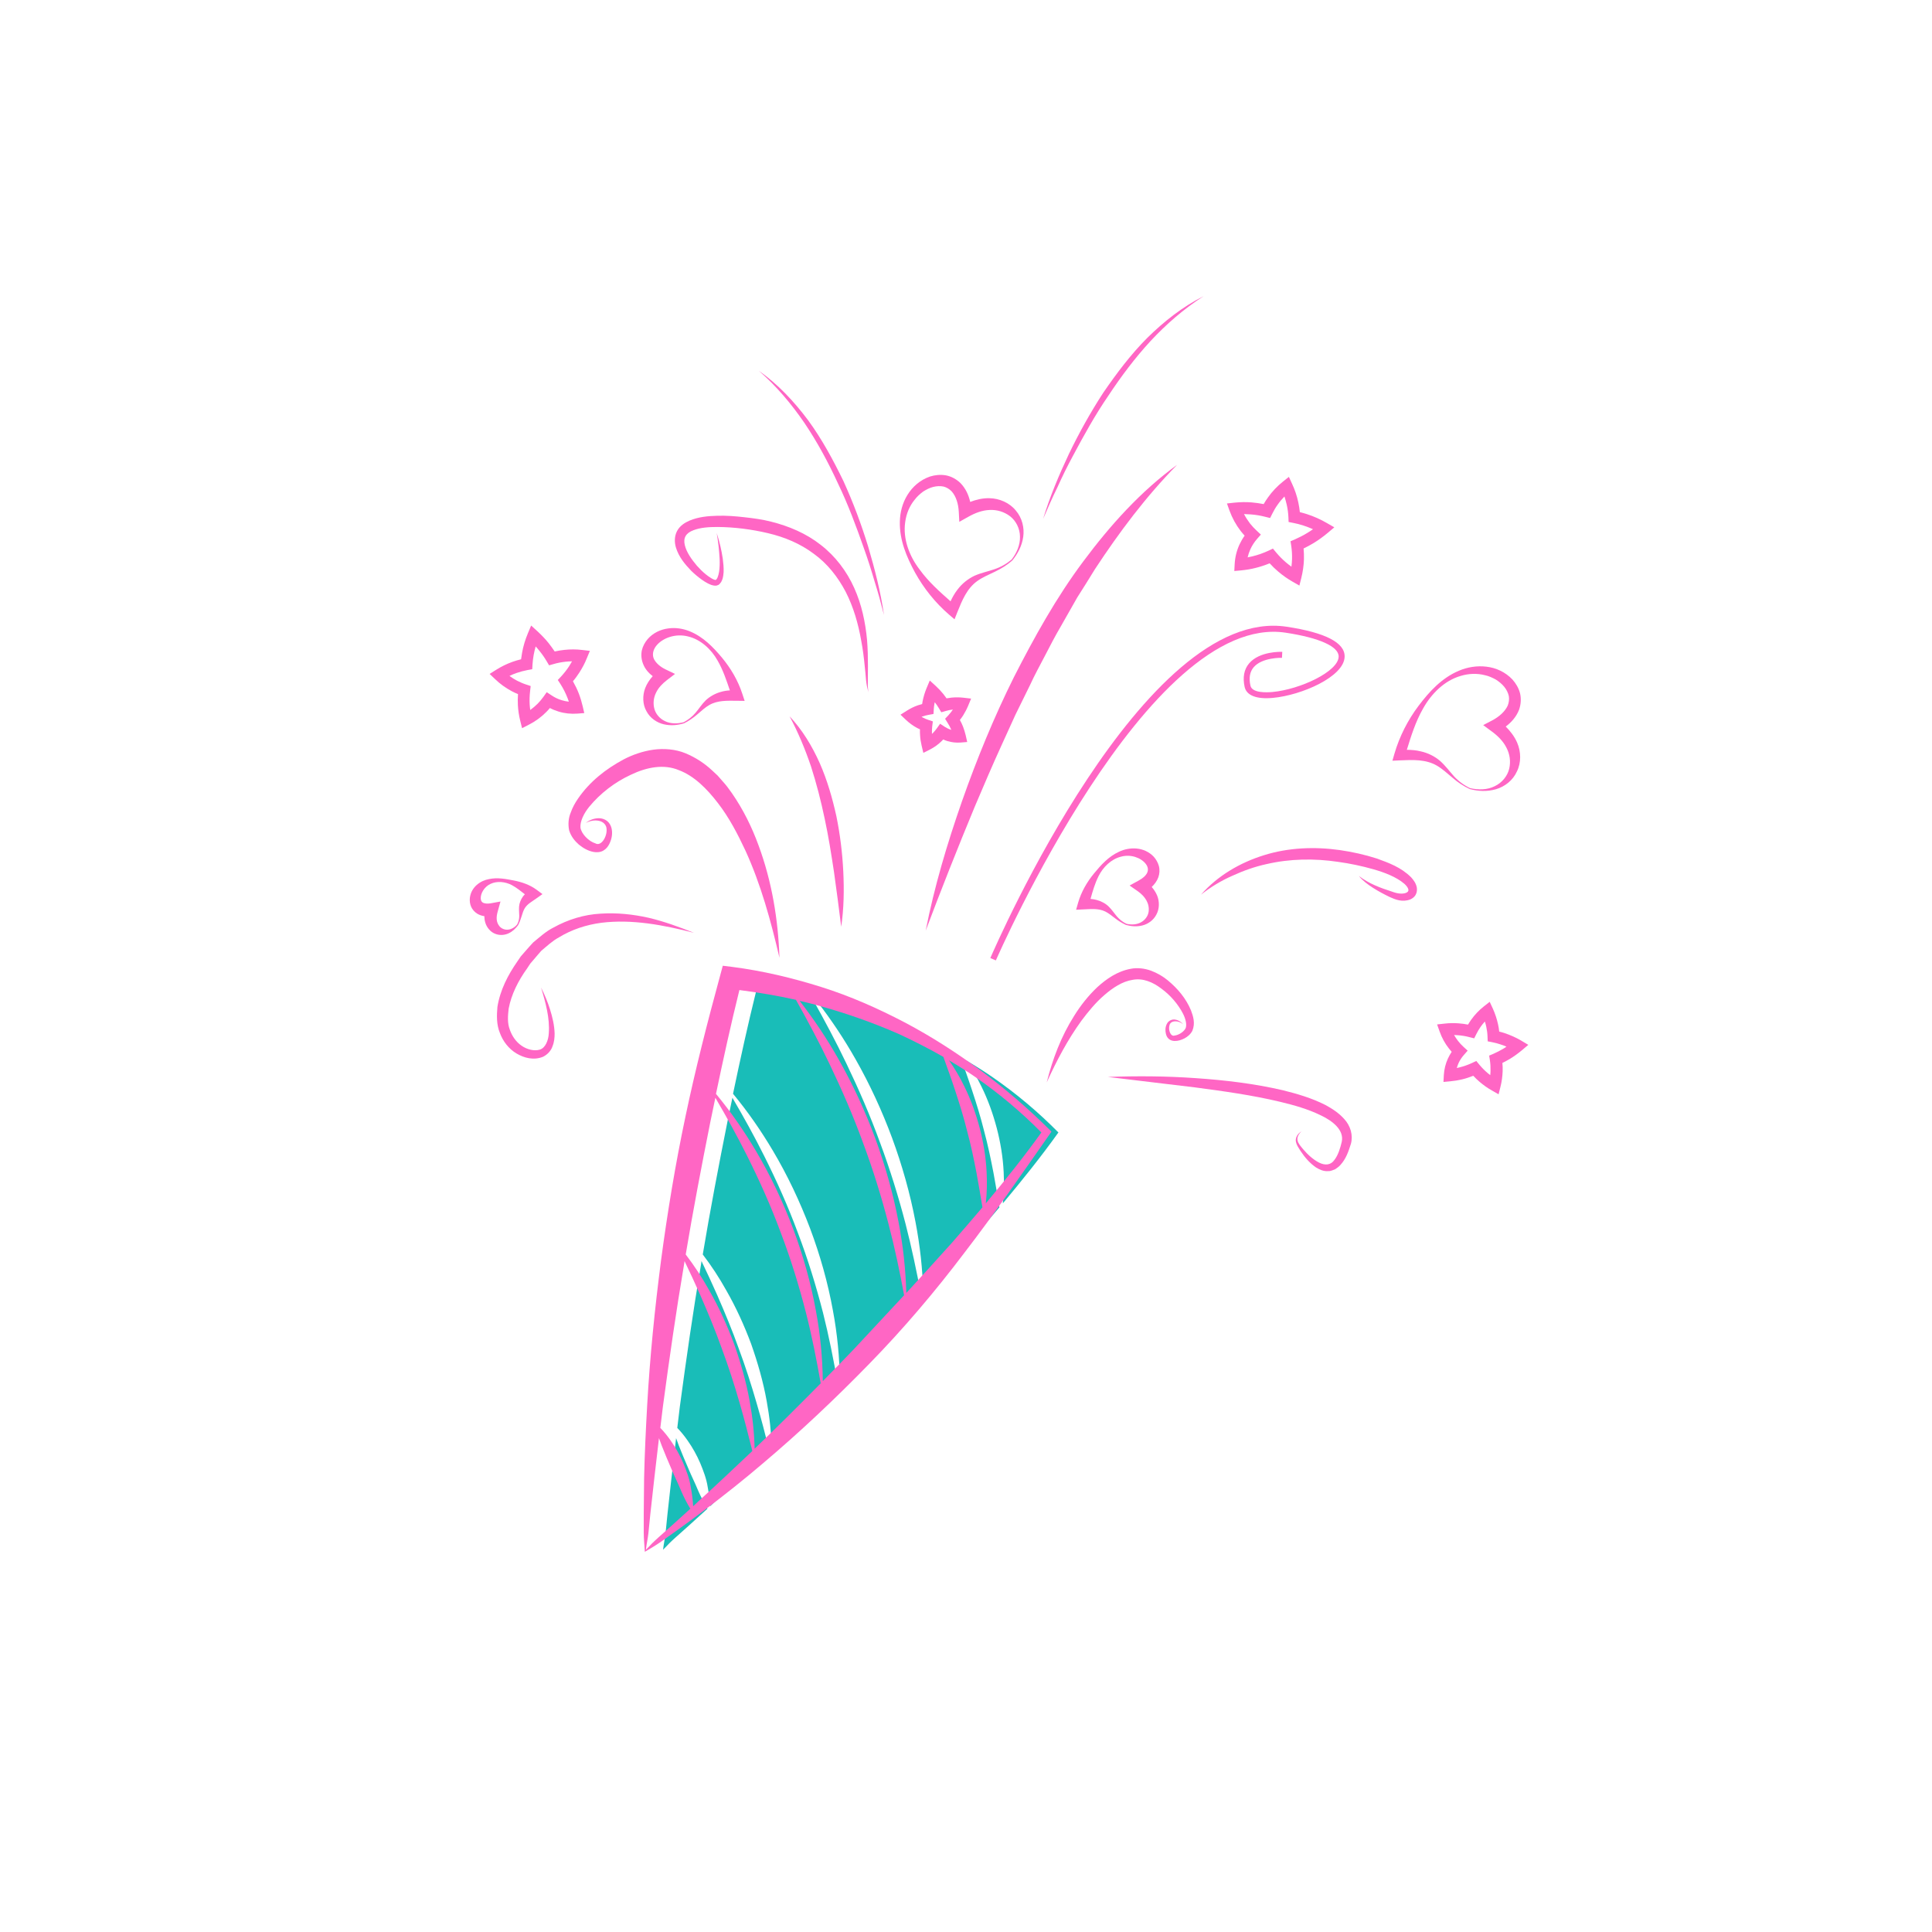 <svg xmlns="http://www.w3.org/2000/svg" xmlns:xlink="http://www.w3.org/1999/xlink" width="500" zoomAndPan="magnify" viewBox="0 0 375 375" height="500" preserveAspectRatio="xMidYMid meet" version="1.0"><defs><clipPath id="b09c8f9e27"><path d="M 91.145 170 L 106 170 L 106 182 L 91.145 182 Z M 91.145 170 " clip-rule="nonzero"/></clipPath><clipPath id="a54483aa96"><path d="M 202 57.473 L 234 57.473 L 234 101 L 202 101 Z M 202 57.473 " clip-rule="nonzero"/></clipPath><clipPath id="084b6cb7fe"><path d="M 278 194 L 296.645 194 L 296.645 213 L 278 213 Z M 278 194 " clip-rule="nonzero"/></clipPath><clipPath id="d1b057a134"><path d="M 124 187 L 205 187 L 205 301.223 L 124 301.223 Z M 124 187 " clip-rule="nonzero"/></clipPath></defs><rect x="-37.5" width="450" fill="#ffffff" y="-37.5" height="450" fill-opacity="1"/><rect x="-37.5" width="450" fill="#ffffff" y="-37.5" height="450" fill-opacity="1"/><path fill="#ff66c4" d="M 184.164 119.258 L 185.273 120.207 L 185.816 118.836 C 186.75 116.52 187.684 114.203 189.707 112.766 C 190.711 112.043 191.941 111.535 193.137 110.957 C 194.336 110.375 195.48 109.676 196.48 108.797 C 197.555 107.48 198.363 105.938 198.609 104.199 C 198.855 102.477 198.418 100.531 197.152 99.074 C 195.938 97.582 193.984 96.738 192.066 96.703 C 190.746 96.668 189.496 96.969 188.316 97.422 C 188.016 96.105 187.453 94.809 186.398 93.738 C 185.625 93 184.641 92.457 183.582 92.262 C 182.527 92.086 181.488 92.191 180.52 92.492 C 178.621 93.141 177.125 94.457 176.141 96.055 C 175.152 97.652 174.695 99.461 174.66 101.25 C 174.574 104.848 175.98 108.129 177.617 111.148 C 179.309 114.203 181.543 116.992 184.164 119.258 Z M 175.699 101.336 C 175.91 99.723 176.543 98.195 177.531 97.004 C 177.988 96.387 178.566 95.879 179.168 95.422 C 179.801 95.02 180.449 94.684 181.137 94.512 C 181.824 94.336 182.508 94.316 183.145 94.441 C 183.758 94.598 184.285 94.93 184.727 95.387 C 185.57 96.336 186.012 97.773 186.098 99.32 L 186.203 101.285 L 187.965 100.301 C 189.266 99.566 190.656 99.039 192.082 98.984 C 193.492 98.914 194.879 99.32 196.043 100.195 C 197.188 101.074 197.961 102.566 197.977 104.145 C 198.031 105.742 197.344 107.34 196.34 108.621 C 195.355 109.445 194.211 110.098 192.98 110.5 C 191.75 110.922 190.445 111.184 189.16 111.746 C 187.895 112.344 186.715 113.289 185.871 114.414 C 185.309 115.133 184.867 115.922 184.5 116.715 C 182.352 114.816 180.203 112.906 178.516 110.57 C 176.508 107.973 175.223 104.586 175.699 101.336 Z M 175.699 101.336 " fill-opacity="1" fill-rule="nonzero"/><path fill="#ff66c4" d="M 285.277 153.152 C 286.914 153.59 288.656 153.68 290.363 153.188 C 292.051 152.695 293.637 151.5 294.43 149.746 C 295.289 148.027 295.238 145.902 294.48 144.148 C 293.953 142.938 293.16 141.918 292.262 141.023 C 293.336 140.215 294.305 139.164 294.852 137.758 C 295.203 136.758 295.289 135.633 295.043 134.582 C 294.781 133.547 294.234 132.652 293.566 131.895 C 292.191 130.438 290.363 129.613 288.516 129.402 C 286.668 129.176 284.801 129.492 283.164 130.191 C 279.84 131.598 277.43 134.23 275.352 136.984 C 273.258 139.758 271.641 142.938 270.672 146.254 L 270.266 147.656 L 271.746 147.586 C 274.242 147.48 276.742 147.359 278.891 148.605 C 279.961 149.219 280.93 150.133 281.953 150.977 C 282.953 151.852 284.062 152.59 285.277 153.152 Z M 279.539 147.711 C 278.484 146.797 277.129 146.129 275.738 145.832 C 274.844 145.605 273.961 145.551 273.066 145.535 C 273.91 142.797 274.773 140.059 276.195 137.566 C 277.797 134.668 280.352 132.105 283.516 131.195 C 285.066 130.719 286.719 130.668 288.215 131.055 C 288.973 131.211 289.676 131.543 290.328 131.895 C 290.961 132.301 291.523 132.754 291.98 133.316 C 292.422 133.863 292.723 134.477 292.863 135.109 C 292.969 135.738 292.879 136.355 292.652 136.949 C 292.121 138.109 290.996 139.109 289.641 139.828 L 287.883 140.742 L 289.5 141.934 C 290.715 142.812 291.77 143.867 292.402 145.129 C 293.055 146.375 293.266 147.816 292.934 149.219 C 292.598 150.625 291.559 151.922 290.117 152.605 C 288.691 153.328 286.93 153.344 285.348 152.977 C 284.188 152.434 283.113 151.641 282.234 150.695 C 281.352 149.711 280.578 148.641 279.539 147.711 Z M 279.539 147.711 " fill-opacity="1" fill-rule="nonzero"/><path fill="#ff66c4" d="M 224.832 170.281 C 225.078 169.598 225.129 168.809 224.938 168.09 C 224.742 167.387 224.375 166.773 223.934 166.281 C 223.02 165.316 221.805 164.805 220.59 164.699 C 219.395 164.594 218.215 164.84 217.211 165.316 C 215.152 166.262 213.711 167.879 212.355 169.527 C 210.98 171.195 209.875 173.109 209.273 175.18 L 208.871 176.582 L 210.332 176.512 C 211.828 176.441 213.234 176.301 214.52 176.918 C 215.172 177.234 215.805 177.758 216.453 178.25 C 217.105 178.758 217.793 179.18 218.547 179.531 C 219.57 179.812 220.625 179.902 221.715 179.637 C 222.789 179.375 223.863 178.656 224.445 177.531 C 225.059 176.426 225.078 174.984 224.602 173.828 C 224.34 173.195 223.969 172.652 223.547 172.16 C 224.074 171.652 224.551 171.055 224.832 170.281 Z M 222.949 176.953 C 222.844 177.742 222.316 178.551 221.488 179.004 C 220.66 179.48 219.605 179.531 218.652 179.305 C 217.949 178.988 217.316 178.48 216.805 177.898 C 216.297 177.305 215.855 176.617 215.223 175.988 C 214.59 175.355 213.711 174.898 212.828 174.672 C 212.441 174.566 212.055 174.512 211.668 174.477 C 212.09 172.984 212.512 171.492 213.215 170.09 C 214.098 168.297 215.68 166.754 217.582 166.281 C 219.445 165.754 221.434 166.473 222.367 167.648 C 223.352 168.895 222.598 170.055 221.012 170.914 L 219.254 171.879 L 220.891 173.02 C 222.262 174.004 223.16 175.355 222.949 176.953 Z M 222.949 176.953 " fill-opacity="1" fill-rule="nonzero"/><path fill="#ff66c4" d="M 126.691 131.246 C 126.094 131.914 125.566 132.688 125.23 133.562 C 124.684 135.004 124.719 136.723 125.477 138.039 C 126.18 139.391 127.5 140.27 128.84 140.586 C 130.176 140.898 131.512 140.777 132.781 140.391 C 133.711 139.934 134.559 139.336 135.332 138.672 C 136.125 138.004 136.863 137.301 137.672 136.844 C 139.289 135.914 141.137 136.004 143.059 136.02 L 144.535 136.039 L 144.078 134.652 C 143.25 132.105 141.844 129.703 140.117 127.629 C 138.395 125.578 136.492 123.609 133.887 122.539 C 132.605 122.016 131.145 121.77 129.684 121.98 C 128.223 122.172 126.762 122.84 125.707 124.051 C 125.195 124.664 124.773 125.402 124.578 126.242 C 124.402 127.105 124.492 128.016 124.809 128.824 C 125.215 129.895 125.918 130.648 126.691 131.246 Z M 127.324 125.418 C 128.574 123.785 131.18 122.91 133.57 123.539 C 136 124.121 138.059 126.016 139.289 128.227 C 140.348 130.055 140.996 132.035 141.668 134.004 C 141.086 134.035 140.488 134.125 139.906 134.301 C 138.832 134.598 137.777 135.18 136.984 135.934 C 136.195 136.703 135.664 137.582 135.016 138.336 C 134.383 139.094 133.57 139.723 132.711 140.18 C 131.512 140.496 130.156 140.516 129.066 139.969 C 127.977 139.461 127.203 138.477 126.973 137.426 C 126.742 136.391 126.887 135.352 127.344 134.441 C 127.781 133.512 128.539 132.719 129.418 132.035 L 131.02 130.809 L 129.227 129.949 C 128.188 129.457 127.359 128.738 126.957 127.965 C 126.566 127.191 126.707 126.242 127.324 125.418 Z M 127.324 125.418 " fill-opacity="1" fill-rule="nonzero"/><g clip-path="url(#b09c8f9e27)"><path fill="#ff66c4" d="M 98.781 181.129 C 99.539 180.762 100.086 180.199 100.559 179.586 C 100.84 179.039 101.051 178.48 101.227 177.898 C 101.402 177.32 101.582 176.742 101.844 176.301 C 102.371 175.441 103.234 175.02 104.098 174.391 L 105.293 173.547 L 104.133 172.688 C 102.848 171.738 101.262 171.195 99.695 170.895 C 98.133 170.598 96.582 170.281 94.91 170.633 C 93.293 170.914 91.445 172.145 91.199 174.301 C 91.145 174.828 91.199 175.391 91.426 175.953 C 91.656 176.496 92.078 176.988 92.59 177.32 C 93.062 177.617 93.539 177.758 94.012 177.828 C 94.012 178.234 94.066 178.637 94.188 179.059 C 94.473 180.023 95.191 180.902 96.125 181.254 C 97.039 181.621 98.043 181.496 98.781 181.129 Z M 96.602 176.934 L 97.145 174.984 L 95.211 175.336 C 94.613 175.441 94.117 175.371 93.82 175.25 C 93.539 175.125 93.328 174.879 93.309 174.391 C 93.273 173.441 93.961 172.145 95.211 171.562 C 96.461 170.965 98.078 171.125 99.363 171.809 C 100.277 172.301 101.07 172.949 101.879 173.582 C 101.758 173.723 101.617 173.844 101.508 174.004 C 101.105 174.566 100.805 175.266 100.754 175.953 C 100.699 176.637 100.789 177.234 100.789 177.793 C 100.789 178.355 100.648 178.934 100.383 179.426 C 99.945 179.973 99.273 180.391 98.605 180.445 C 97.938 180.516 97.32 180.215 96.969 179.812 C 96.301 179.023 96.285 178.059 96.602 176.934 Z M 96.602 176.934 " fill-opacity="1" fill-rule="nonzero"/></g><path fill="#19bdb8" d="M 194.652 233.574 C 194.879 231.555 194.914 229.504 194.809 227.465 C 194.668 224.605 194.195 221.746 193.473 218.973 C 192.734 216.18 191.766 213.461 190.5 210.898 C 189.637 209.125 188.633 207.406 187.508 205.809 C 189.285 206.859 191.062 207.965 192.75 209.141 C 197.293 212.285 201.566 215.883 205.438 219.812 C 202.059 224.535 198.398 229.098 194.652 233.574 Z M 194.652 233.574 " fill-opacity="1" fill-rule="nonzero"/><path fill="#19bdb8" d="M 193.984 234.348 C 192.047 236.645 190.078 238.91 188.09 241.176 C 185.148 244.457 182.176 247.703 179.203 250.953 C 179.078 246.316 178.566 241.703 177.688 237.137 C 176.648 231.625 175.102 226.184 173.164 220.902 C 171.211 215.637 168.855 210.512 166.074 205.613 C 163.82 201.629 161.289 197.84 158.488 194.242 C 159.547 194.488 160.602 194.73 161.656 195.031 C 167.148 196.523 172.551 198.383 177.793 200.699 C 180.715 202.051 183.602 203.527 186.398 205.121 C 187.172 207.281 187.965 209.441 188.668 211.602 C 189.547 214.25 190.359 216.883 191.027 219.566 C 191.75 222.234 192.312 224.938 192.84 227.676 C 193.262 229.891 193.613 232.117 193.984 234.348 Z M 193.984 234.348 " fill-opacity="1" fill-rule="nonzero"/><path fill="#19bdb8" d="M 137.32 292.832 C 136.125 293.918 134.926 295.023 133.711 296.113 L 131.074 298.465 C 130.598 298.887 130.297 299.184 129.895 299.57 C 129.543 299.957 129.121 300.379 128.699 300.801 C 128.84 299.57 129.086 298.57 129.191 297.516 L 129.543 294.008 L 130.316 287.02 C 130.617 284.387 130.914 281.773 131.23 279.141 C 131.406 279.633 131.582 280.105 131.758 280.578 C 132.34 282.055 132.957 283.527 133.59 284.984 C 134.188 286.441 134.91 287.848 135.508 289.32 C 136.02 290.48 136.598 291.656 137.32 292.832 Z M 137.32 292.832 " fill-opacity="1" fill-rule="nonzero"/><path fill="#19bdb8" d="M 149.34 281.633 C 149.285 281.668 149.25 281.703 149.199 281.754 C 145.785 284.984 142.387 288.195 138.902 291.355 C 138.551 291.707 138.184 292.023 137.832 292.355 C 137.762 291.129 137.602 289.898 137.371 288.672 C 137.125 287.02 136.527 285.477 135.895 283.949 C 135.242 282.441 134.434 280.984 133.484 279.633 C 132.867 278.754 132.199 277.91 131.461 277.156 C 131.617 275.789 131.793 274.438 131.953 273.051 C 133.203 263.766 134.523 254.516 136.09 245.301 C 136.105 245.105 136.141 244.949 136.16 244.773 C 137.215 246.969 138.234 249.16 139.203 251.355 C 140.699 254.777 142.141 258.234 143.391 261.746 C 144.691 265.238 145.836 268.801 146.875 272.398 C 147.773 275.438 148.566 278.508 149.34 281.633 Z M 149.34 281.633 " fill-opacity="1" fill-rule="nonzero"/><path fill="#19bdb8" d="M 162.59 268.504 C 158.383 272.785 154.125 277.035 149.777 281.195 C 149.707 278.086 149.375 274.996 148.812 271.945 C 148.141 268.188 147.07 264.484 145.801 260.867 C 144.465 257.289 142.879 253.793 140.98 250.477 C 139.625 248.039 138.094 245.703 136.406 243.492 C 137.848 234.875 139.484 226.289 141.191 217.742 C 141.508 216.18 141.824 214.637 142.16 213.074 C 144.324 216.777 146.418 220.535 148.316 224.344 C 150.766 229.223 152.98 234.188 154.863 239.277 C 156.801 244.371 158.402 249.566 159.758 254.848 C 160.883 259.34 161.797 263.887 162.59 268.504 Z M 162.59 268.504 " fill-opacity="1" fill-rule="nonzero"/><path fill="#19bdb8" d="M 178.797 251.406 C 175.559 254.902 172.32 258.375 169.066 261.832 C 167.078 263.941 165.035 265.992 163.012 268.066 C 162.961 263.5 162.52 258.922 161.676 254.41 C 160.688 248.949 159.176 243.598 157.223 238.402 C 155.25 233.207 152.875 228.168 150.043 223.395 C 147.738 219.5 145.168 215.793 142.281 212.301 C 143.691 205.562 145.168 198.84 146.824 192.152 C 150.52 192.625 154.16 193.223 157.805 194.047 C 160.109 198.172 162.324 202.316 164.332 206.527 C 166.727 211.512 168.926 216.586 170.809 221.762 C 172.742 226.941 174.379 232.207 175.77 237.559 C 176.949 242.141 177.918 246.758 178.797 251.406 Z M 178.797 251.406 " fill-opacity="1" fill-rule="nonzero"/><path fill="#ff66c4" d="M 112.191 155.012 C 111.629 155.836 111.117 156.73 110.766 157.75 C 110.359 158.715 110.219 159.926 110.465 161.156 C 110.836 162.367 111.559 163.227 112.348 163.93 C 113.176 164.594 114.09 165.156 115.234 165.367 C 115.797 165.457 116.484 165.457 117.102 165.105 C 117.699 164.754 118.035 164.277 118.281 163.789 C 118.754 162.824 118.949 161.75 118.684 160.699 C 118.543 160.172 118.246 159.664 117.805 159.328 C 117.363 158.996 116.836 158.84 116.344 158.82 C 115.34 158.785 114.41 159.172 113.688 159.734 C 114.516 159.312 115.445 159.137 116.273 159.328 C 117.117 159.504 117.699 160.121 117.734 160.891 C 117.875 162.383 116.68 164.348 115.57 163.699 C 114.25 163.297 112.844 161.84 112.668 160.645 C 112.562 159.453 113.316 157.891 114.355 156.609 C 116.484 154.012 119.352 151.801 122.449 150.379 C 125.547 148.887 128.875 148.273 131.758 149.484 C 134.734 150.59 137.25 153.133 139.359 155.891 C 141.508 158.664 143.164 161.84 144.691 165.105 C 147.684 171.652 149.621 178.727 151.293 185.902 C 151.047 178.531 149.832 171.105 147.227 164.07 C 145.941 160.539 144.254 157.117 142.055 153.941 C 141.508 153.152 140.926 152.363 140.258 151.641 L 139.289 150.535 L 138.199 149.52 C 136.758 148.168 135.016 147.027 133.078 146.219 C 131.145 145.41 128.855 145.234 126.797 145.516 C 124.738 145.816 122.82 146.48 121.059 147.395 C 117.559 149.273 114.461 151.711 112.191 155.012 Z M 112.191 155.012 " fill-opacity="1" fill-rule="nonzero"/><path fill="#ff66c4" d="M 225.465 191.922 C 227.188 193.188 228.668 194.906 229.637 196.785 C 230.109 197.715 230.375 198.77 230.164 199.488 C 229.898 200.191 228.844 200.91 227.98 201 C 227.223 201.262 226.715 199.91 226.996 198.996 C 227.242 197.98 228.809 198.051 229.652 198.805 C 229.281 198.367 228.754 198.016 228.141 197.91 C 227.523 197.77 226.75 198.121 226.469 198.77 C 226.168 199.383 226.152 200.051 226.309 200.699 C 226.398 201.035 226.539 201.367 226.855 201.648 C 227.188 201.945 227.609 202.035 227.965 202.051 C 228.703 202.07 229.336 201.84 229.918 201.543 C 230.496 201.227 231.059 200.789 231.43 200.086 C 232.047 198.594 231.59 197.242 231.164 196.102 C 230.199 193.785 228.598 191.891 226.695 190.309 C 225.746 189.52 224.637 188.871 223.422 188.414 C 222.207 187.973 220.785 187.781 219.48 188.043 C 216.859 188.52 214.746 190.012 212.969 191.625 C 211.211 193.293 209.734 195.172 208.484 197.188 C 205.949 201.191 204.293 205.598 203.168 210.09 C 205.086 205.879 207.234 201.805 209.891 198.137 C 211.246 196.328 212.672 194.59 214.344 193.152 C 215.98 191.73 217.863 190.484 219.832 190.188 C 221.805 189.801 223.758 190.605 225.465 191.922 Z M 225.465 191.922 " fill-opacity="1" fill-rule="nonzero"/><path fill="#ff66c4" d="M 159.105 148.113 C 157.629 144.812 155.727 141.656 153.262 139.039 C 154.953 142.215 156.289 145.445 157.414 148.762 C 158.488 152.098 159.352 155.484 160.074 158.926 C 160.812 162.348 161.359 165.824 161.887 169.316 C 162.379 172.809 162.836 176.32 163.277 179.883 C 163.805 176.32 163.855 172.723 163.68 169.141 C 163.504 165.562 163.066 161.98 162.344 158.434 C 161.57 154.926 160.566 151.43 159.105 148.113 Z M 159.105 148.113 " fill-opacity="1" fill-rule="nonzero"/><path fill="#ff66c4" d="M 156.133 82.082 C 158.648 85.805 160.777 89.77 162.66 93.859 C 164.613 97.914 166.18 102.145 167.676 106.395 C 168.434 108.516 169.117 110.656 169.75 112.836 C 170.438 114.992 171.02 117.168 171.582 119.363 C 170.93 114.887 169.805 110.48 168.52 106.129 C 167.199 101.793 165.598 97.527 163.715 93.387 C 161.727 89.297 159.562 85.277 156.871 81.59 C 154.145 77.941 150.992 74.57 147.281 71.957 C 150.695 74.938 153.598 78.379 156.133 82.082 Z M 156.133 82.082 " fill-opacity="1" fill-rule="nonzero"/><g clip-path="url(#a54483aa96)"><path fill="#ff66c4" d="M 208.254 88.488 C 210.367 84.523 212.547 80.574 215.098 76.852 C 217.582 73.098 220.273 69.5 223.316 66.199 C 226.379 62.918 229.777 59.949 233.613 57.492 C 229.547 59.527 225.922 62.391 222.684 65.586 C 219.465 68.812 216.719 72.48 214.148 76.219 C 211.668 80.031 209.449 84.016 207.48 88.102 C 205.543 92.211 203.785 96.387 202.465 100.723 C 203.363 98.633 204.258 96.582 205.262 94.547 C 206.18 92.492 207.18 90.473 208.254 88.488 Z M 208.254 88.488 " fill-opacity="1" fill-rule="nonzero"/></g><path fill="#ff66c4" d="M 194.406 144.637 L 197.082 138.758 L 199.93 132.965 C 200.828 131 201.867 129.121 202.852 127.227 C 203.836 125.312 204.824 123.418 205.914 121.559 L 209.098 115.957 C 210.262 114.152 211.387 112.324 212.512 110.5 C 217.23 103.32 222.367 96.441 228.473 90.227 C 221.418 95.352 215.488 101.953 210.262 108.973 C 205.016 115.992 200.758 123.68 196.797 131.438 C 192.91 139.25 189.602 147.324 186.715 155.539 C 183.848 163.754 181.348 172.109 179.676 180.637 C 182.738 172.512 185.922 164.473 189.23 156.504 C 190.922 152.52 192.609 148.57 194.406 144.637 Z M 194.406 144.637 " fill-opacity="1" fill-rule="nonzero"/><path fill="#ff66c4" d="M 192.223 185.957 L 193.297 186.414 C 193.598 185.727 222.859 118.766 249.539 122.805 C 256.137 123.805 259.902 125.508 259.832 127.473 C 259.742 130.332 252.406 133.809 246.984 134.316 C 245.809 134.422 243.027 134.527 242.711 133.09 C 242.375 131.598 242.586 130.402 243.324 129.527 C 244.98 127.559 248.797 127.684 248.832 127.684 L 248.887 126.523 C 248.711 126.508 244.469 126.367 242.445 128.77 C 241.461 129.93 241.18 131.473 241.582 133.336 C 241.953 135.004 243.922 135.758 247.09 135.457 C 252.617 134.949 260.871 131.371 260.992 127.488 C 261.082 124.754 257.281 122.785 249.715 121.645 C 222.066 117.484 193.438 183.164 192.223 185.957 Z M 192.223 185.957 " fill-opacity="1" fill-rule="nonzero"/><path fill="#ff66c4" d="M 134.172 110.797 C 134.805 111.414 135.488 111.992 136.23 112.52 C 136.598 112.781 136.984 113.027 137.391 113.238 C 137.812 113.43 138.219 113.676 138.902 113.676 C 139.043 113.695 139.309 113.59 139.504 113.5 C 139.645 113.395 139.715 113.289 139.82 113.168 C 140.047 112.941 140.082 112.695 140.207 112.465 C 140.363 111.992 140.418 111.535 140.453 111.078 C 140.488 110.184 140.398 109.305 140.293 108.465 C 140.047 106.762 139.645 105.094 139.113 103.461 C 139.398 105.145 139.59 106.832 139.68 108.516 C 139.715 109.359 139.695 110.203 139.574 110.992 C 139.504 111.395 139.414 111.762 139.273 112.098 C 139.184 112.219 139.133 112.43 139.008 112.484 L 138.887 112.605 C 138.867 112.555 138.957 112.59 138.867 112.57 C 138.691 112.555 138.305 112.395 137.988 112.184 C 137.656 111.992 137.336 111.746 137.02 111.5 C 136.387 110.992 135.809 110.41 135.277 109.816 C 134.242 108.586 133.254 107.219 132.922 105.812 C 132.57 104.375 133.168 103.445 134.594 102.918 C 135.949 102.391 137.602 102.285 139.238 102.285 C 142.512 102.305 145.926 102.742 149.094 103.496 C 152.297 104.25 155.355 105.531 157.945 107.48 C 160.582 109.375 162.625 111.973 164.156 114.887 C 165.652 117.82 166.586 121.047 167.164 124.367 C 167.48 126.016 167.691 127.699 167.852 129.387 C 168.078 131.055 168.008 132.824 168.625 134.441 C 168.379 133.633 168.449 132.754 168.449 131.914 L 168.469 129.352 C 168.469 127.648 168.434 125.93 168.293 124.207 C 167.973 120.785 167.254 117.328 165.793 114.098 C 164.348 110.867 162.133 107.938 159.281 105.742 C 156.449 103.516 153.086 102.109 149.656 101.25 C 147.949 100.812 146.188 100.582 144.465 100.391 C 142.738 100.195 140.996 100.055 139.219 100.109 C 137.441 100.16 135.629 100.301 133.816 101.059 C 132.938 101.441 131.953 102.039 131.406 103.094 C 130.863 104.145 130.914 105.34 131.195 106.27 C 131.758 108.113 132.938 109.516 134.172 110.797 Z M 134.172 110.797 " fill-opacity="1" fill-rule="nonzero"/><path fill="#ff66c4" d="M 125.918 178.145 C 122.871 177.461 119.723 177.129 116.555 177.34 C 113.371 177.512 110.219 178.48 107.387 180.059 C 105.926 180.797 104.73 181.918 103.48 182.938 C 102.918 183.516 102.406 184.148 101.863 184.746 C 101.598 185.043 101.316 185.359 101.07 185.656 L 100.402 186.641 C 98.605 189.223 97.074 192.152 96.547 195.453 C 96.406 197.102 96.355 198.855 97.023 200.488 C 97.621 202.121 98.746 203.578 100.242 204.473 C 101.723 205.352 103.586 205.859 105.398 205.121 C 106.297 204.684 106.984 203.895 107.246 203.07 C 107.582 202.246 107.652 201.402 107.652 200.594 C 107.598 198.961 107.23 197.434 106.77 195.961 C 106.312 194.488 105.715 193.047 105.012 191.68 C 105.91 194.59 106.734 197.629 106.523 200.543 C 106.453 201.945 105.855 203.387 104.816 203.719 C 103.727 204.07 102.301 203.719 101.227 202.965 C 100.137 202.211 99.363 201.07 98.941 199.82 C 98.465 198.574 98.57 197.152 98.73 195.785 C 99.238 193.031 100.594 190.344 102.32 187.957 L 102.934 187.027 L 103.641 186.203 C 104.113 185.656 104.57 185.098 105.062 184.551 C 106.172 183.621 107.23 182.621 108.496 181.938 C 110.961 180.426 113.793 179.496 116.73 179.109 C 122.66 178.375 128.75 179.531 134.699 181.059 C 131.863 179.938 128.961 178.863 125.918 178.145 Z M 125.918 178.145 " fill-opacity="1" fill-rule="nonzero"/><path fill="#ff66c4" d="M 260.957 217.25 C 259.883 216.023 258.582 215.199 257.262 214.477 C 254.605 213.125 251.809 212.32 249.008 211.617 C 243.395 210.316 237.73 209.652 232.062 209.266 C 226.398 208.863 220.715 208.828 215.027 209.035 L 231.887 211.055 C 237.465 211.793 243.062 212.566 248.48 213.863 C 251.176 214.512 253.867 215.27 256.277 216.445 C 258.652 217.551 260.941 219.34 260.43 221.641 C 260.148 222.832 259.727 224.238 259.004 225.148 C 258.316 226.148 257.211 226.254 256.031 225.66 C 254.887 225.078 253.832 224.113 252.934 223.062 C 252.512 222.535 251.984 221.992 251.859 221.375 C 251.703 220.746 252.09 220.059 252.617 219.602 C 252.02 219.953 251.473 220.605 251.508 221.41 C 251.598 222.219 252.07 222.797 252.441 223.414 C 253.234 224.605 254.184 225.746 255.469 226.625 C 256.117 227.012 256.91 227.398 257.844 227.309 C 258.301 227.344 258.707 227.098 259.145 226.957 C 259.48 226.711 259.883 226.465 260.148 226.148 C 261.293 224.902 261.73 223.5 262.207 222.027 C 262.438 221.219 262.418 220.305 262.191 219.465 C 261.941 218.602 261.504 217.848 260.957 217.25 Z M 260.957 217.25 " fill-opacity="1" fill-rule="nonzero"/><path fill="#ff66c4" d="M 273.891 170.281 C 271.938 168.332 269.547 167.473 267.223 166.633 C 264.863 165.875 262.473 165.352 260.059 165 C 255.188 164.312 250.102 164.508 245.383 165.98 C 240.688 167.422 236.285 170.02 233.117 173.652 C 235.004 172.16 237.043 170.93 239.207 169.984 C 241.355 169 243.57 168.211 245.844 167.719 C 250.383 166.668 255.098 166.598 259.691 167.281 C 262.016 167.598 264.336 168.09 266.555 168.719 C 268.754 169.352 271.008 170.195 272.59 171.547 C 272.961 171.879 273.258 172.266 273.348 172.582 C 273.398 172.863 273.398 173.004 273.082 173.215 C 272.781 173.406 272.254 173.477 271.762 173.441 C 271.234 173.406 270.742 173.266 270.16 173.055 C 267.91 172.336 265.656 171.492 263.754 170.02 C 264.512 170.965 265.516 171.703 266.535 172.352 C 267.559 173.004 268.648 173.582 269.738 174.109 C 270.828 174.602 272.203 175.18 273.77 174.566 C 274.137 174.391 274.559 174.109 274.789 173.652 C 275.035 173.215 275.07 172.688 275 172.246 C 274.824 171.387 274.348 170.793 273.891 170.281 Z M 273.891 170.281 " fill-opacity="1" fill-rule="nonzero"/><path fill="#ff66c4" d="M 99.328 134.16 C 99.715 134.371 100.137 134.562 100.543 134.723 C 100.488 135.441 100.488 136.18 100.523 136.898 C 100.578 137.918 100.734 138.918 100.98 139.918 L 101.332 141.34 L 102.637 140.672 C 103.902 140.023 105.047 139.199 106.016 138.215 C 106.262 137.969 106.508 137.707 106.734 137.426 C 107.266 137.707 107.828 137.934 108.406 138.109 C 109.586 138.477 110.82 138.602 112.066 138.512 L 113.406 138.406 L 113.105 137.109 C 112.914 136.285 112.668 135.457 112.367 134.668 C 112.051 133.828 111.645 133.02 111.207 132.23 C 111.664 131.703 112.066 131.141 112.438 130.562 C 113.02 129.668 113.527 128.719 113.914 127.734 L 114.496 126.332 L 112.984 126.156 C 111.84 126.016 110.695 126.016 109.551 126.141 C 108.918 126.207 108.301 126.312 107.668 126.453 C 107.301 125.91 106.91 125.367 106.508 124.855 C 105.84 124.016 105.082 123.242 104.309 122.523 L 103.094 121.418 L 102.461 122.926 C 101.949 124.156 101.562 125.418 101.332 126.719 C 101.262 127.121 101.191 127.543 101.141 127.965 C 100.578 128.105 100.031 128.262 99.484 128.457 C 98.359 128.859 97.285 129.387 96.285 130.02 L 95.035 130.809 L 96.105 131.824 C 97.059 132.754 98.148 133.527 99.328 134.16 Z M 100.242 130.633 C 100.945 130.387 101.688 130.191 102.406 130.055 L 103.305 129.895 L 103.359 128.98 C 103.395 128.352 103.48 127.734 103.586 127.121 C 103.691 126.559 103.816 126.016 103.973 125.473 C 104.219 125.734 104.449 126.016 104.676 126.297 C 105.207 126.945 105.699 127.648 106.121 128.367 L 106.578 129.141 L 107.441 128.895 C 108.195 128.668 108.988 128.527 109.762 128.438 C 110.184 128.387 110.609 128.367 111.031 128.367 C 110.855 128.684 110.66 129 110.465 129.316 C 110.008 130.02 109.465 130.703 108.883 131.336 L 108.266 131.984 L 108.762 132.738 C 109.324 133.617 109.797 134.547 110.168 135.512 C 110.254 135.738 110.344 135.969 110.414 136.195 C 109.957 136.145 109.5 136.055 109.043 135.914 C 108.336 135.703 107.668 135.387 107.055 134.969 L 106.121 134.352 L 105.469 135.266 C 105.133 135.738 104.746 136.195 104.344 136.602 C 103.902 137.039 103.43 137.441 102.918 137.812 C 102.863 137.477 102.848 137.125 102.812 136.773 C 102.758 135.879 102.793 134.984 102.898 134.09 L 103.004 133.16 L 102.109 132.859 C 101.508 132.668 100.93 132.406 100.367 132.125 C 99.855 131.859 99.363 131.543 98.887 131.195 C 99.344 130.965 99.805 130.789 100.242 130.633 Z M 100.242 130.633 " fill-opacity="1" fill-rule="nonzero"/><path fill="#ff66c4" d="M 187.91 137.004 L 188.492 135.598 L 186.98 135.422 C 186.223 135.336 185.449 135.336 184.691 135.406 C 184.375 135.441 184.039 135.492 183.723 135.547 C 183.531 135.266 183.336 135.004 183.125 134.738 C 182.688 134.195 182.191 133.668 181.684 133.195 L 180.469 132.09 L 179.836 133.598 C 179.5 134.406 179.254 135.25 179.078 136.109 C 179.043 136.285 179.008 136.477 178.988 136.652 C 178.707 136.723 178.445 136.809 178.164 136.898 C 177.406 137.16 176.703 137.512 176.035 137.934 L 174.785 138.723 L 175.859 139.742 C 176.508 140.355 177.23 140.883 178.023 141.305 C 178.199 141.391 178.375 141.48 178.566 141.566 C 178.551 141.953 178.551 142.34 178.586 142.707 C 178.621 143.375 178.727 144.043 178.883 144.707 L 179.219 146.129 L 180.539 145.465 C 181.383 145.023 182.141 144.48 182.809 143.812 C 182.898 143.727 182.984 143.637 183.074 143.531 C 183.336 143.656 183.617 143.762 183.918 143.848 C 184.727 144.094 185.555 144.184 186.398 144.129 L 187.734 144.023 L 187.438 142.707 C 187.312 142.164 187.137 141.621 186.945 141.094 C 186.77 140.637 186.559 140.18 186.312 139.742 C 186.539 139.461 186.75 139.164 186.945 138.863 C 187.312 138.266 187.648 137.637 187.91 137.004 Z M 183.898 140.25 C 184.199 140.707 184.445 141.18 184.656 141.672 C 184.621 141.656 184.605 141.656 184.57 141.637 C 184.164 141.516 183.758 141.32 183.406 141.094 L 182.473 140.48 L 181.824 141.391 C 181.648 141.637 181.418 141.918 181.156 142.199 C 181.066 142.285 180.98 142.375 180.891 142.445 C 180.875 141.953 180.891 141.445 180.945 140.953 L 181.066 140.023 L 180.168 139.723 C 179.852 139.617 179.484 139.477 179.113 139.27 C 179.023 139.215 178.938 139.18 178.867 139.129 C 178.902 139.109 178.938 139.109 178.973 139.094 C 179.395 138.934 179.836 138.828 180.293 138.742 L 181.191 138.582 L 181.242 137.688 C 181.262 137.336 181.312 136.949 181.383 136.547 C 181.402 136.461 181.418 136.391 181.438 136.301 C 181.734 136.668 182 137.074 182.246 137.477 L 182.703 138.25 L 183.566 138.004 C 184.023 137.863 184.5 137.777 184.957 137.723 C 184.691 138.125 184.375 138.512 184.059 138.863 L 183.441 139.512 Z M 183.898 140.25 " fill-opacity="1" fill-rule="nonzero"/><path fill="#ff66c4" d="M 240.809 103.059 C 241.055 103.375 241.32 103.672 241.582 103.969 C 241.195 104.516 240.863 105.094 240.582 105.691 C 240.035 106.883 239.719 108.164 239.648 109.5 L 239.578 110.832 L 240.914 110.711 C 241.828 110.621 242.746 110.48 243.625 110.254 C 244.574 110.027 245.523 109.711 246.441 109.34 C 246.949 109.902 247.512 110.445 248.094 110.938 C 248.957 111.676 249.906 112.344 250.891 112.906 L 252.211 113.66 L 252.582 112.184 C 252.879 110.992 253.059 109.762 253.094 108.551 C 253.109 107.848 253.094 107.148 253.023 106.461 C 253.672 106.148 254.324 105.797 254.941 105.426 C 255.926 104.832 256.859 104.145 257.738 103.41 L 258.988 102.355 L 257.562 101.531 C 256.328 100.812 255.027 100.23 253.672 99.793 C 253.215 99.652 252.758 99.512 252.301 99.406 C 252.23 98.773 252.141 98.145 252 97.512 C 251.738 96.266 251.332 95.055 250.785 93.895 L 250.172 92.562 L 249.027 93.473 C 247.902 94.371 246.914 95.406 246.09 96.582 C 245.809 96.984 245.523 97.406 245.277 97.844 C 244.488 97.688 243.695 97.582 242.887 97.512 C 241.793 97.422 240.703 97.457 239.613 97.562 L 238.152 97.723 L 238.645 99.109 C 239.172 100.547 239.895 101.863 240.809 103.059 Z M 242.746 99.844 C 243.711 99.914 244.68 100.074 245.613 100.32 L 246.527 100.547 L 246.949 99.707 C 247.25 99.09 247.602 98.496 248.008 97.934 C 248.395 97.371 248.832 96.863 249.309 96.371 C 249.484 96.914 249.645 97.457 249.766 98.02 C 249.941 98.809 250.047 99.617 250.082 100.426 L 250.117 101.32 L 251.016 101.496 C 251.668 101.617 252.336 101.793 252.988 102.004 C 253.621 102.215 254.234 102.445 254.852 102.723 C 254.48 102.988 254.113 103.215 253.742 103.445 C 252.969 103.918 252.141 104.34 251.316 104.707 L 250.488 105.059 L 250.629 105.938 C 250.75 106.777 250.805 107.641 250.785 108.48 C 250.77 108.992 250.734 109.48 250.664 109.992 C 250.293 109.727 249.941 109.445 249.609 109.164 C 248.902 108.57 248.254 107.902 247.656 107.184 L 247.074 106.48 L 246.266 106.867 C 245.242 107.34 244.172 107.727 243.078 107.988 C 242.781 108.059 242.48 108.129 242.164 108.184 C 242.289 107.641 242.465 107.129 242.691 106.621 C 243.027 105.883 243.465 105.215 243.996 104.602 L 244.734 103.762 L 243.906 102.988 C 243.449 102.566 243.008 102.094 242.621 101.602 C 242.184 101.023 241.777 100.406 241.461 99.777 C 241.898 99.812 242.324 99.812 242.746 99.844 Z M 242.746 99.844 " fill-opacity="1" fill-rule="nonzero"/><g clip-path="url(#084b6cb7fe)"><path fill="#ff66c4" d="M 295.203 201.945 C 294.18 201.348 293.09 200.875 291.98 200.508 C 291.664 200.402 291.332 200.312 290.996 200.227 C 290.945 199.754 290.875 199.262 290.766 198.805 C 290.539 197.77 290.203 196.75 289.766 195.785 L 289.148 194.453 L 287.988 195.363 C 287.055 196.102 286.227 196.98 285.543 197.945 C 285.328 198.242 285.137 198.559 284.941 198.875 C 284.344 198.75 283.73 198.68 283.113 198.629 C 282.215 198.559 281.301 198.574 280.402 198.68 L 278.941 198.84 L 279.434 200.227 C 279.855 201.418 280.457 202.523 281.23 203.508 C 281.406 203.734 281.582 203.945 281.773 204.156 C 281.492 204.578 281.246 205.02 281.035 205.473 C 280.578 206.473 280.316 207.547 280.246 208.668 L 280.176 210.004 L 281.512 209.879 C 282.27 209.809 283.023 209.688 283.766 209.512 C 284.52 209.336 285.242 209.09 285.965 208.809 C 286.367 209.246 286.789 209.652 287.23 210.02 C 287.953 210.633 288.727 211.18 289.555 211.652 L 290.875 212.406 L 291.242 210.934 C 291.488 209.949 291.629 208.934 291.664 207.914 C 291.684 207.387 291.664 206.844 291.613 206.316 C 292.105 206.07 292.598 205.809 293.074 205.527 C 293.883 205.035 294.656 204.473 295.395 203.859 L 296.645 202.805 Z M 291.84 203.527 C 291.207 203.91 290.539 204.246 289.871 204.543 L 289.043 204.895 L 289.184 205.773 C 289.289 206.457 289.324 207.141 289.309 207.824 C 289.309 208.105 289.289 208.406 289.254 208.688 C 289.062 208.547 288.867 208.387 288.691 208.23 C 288.129 207.754 287.602 207.211 287.125 206.633 L 286.543 205.93 L 285.734 206.316 C 284.906 206.703 284.047 207 283.164 207.211 C 283.023 207.246 282.883 207.281 282.762 207.301 C 282.848 206.984 282.973 206.668 283.094 206.367 C 283.359 205.789 283.711 205.246 284.133 204.773 L 284.871 203.93 L 284.047 203.176 C 283.676 202.84 283.324 202.453 283.008 202.051 C 282.727 201.684 282.461 201.297 282.234 200.895 C 282.461 200.895 282.691 200.91 282.902 200.93 C 283.676 200.98 284.449 201.105 285.223 201.312 L 286.141 201.543 L 286.562 200.699 C 286.809 200.207 287.09 199.719 287.406 199.277 C 287.652 198.926 287.918 198.594 288.215 198.277 C 288.32 198.609 288.41 198.945 288.48 199.277 C 288.621 199.91 288.707 200.559 288.727 201.207 L 288.762 202.121 L 289.66 202.297 C 290.203 202.402 290.73 202.543 291.242 202.719 C 291.629 202.84 292.035 202.98 292.402 203.156 C 292.246 203.281 292.051 203.402 291.84 203.527 Z M 291.84 203.527 " fill-opacity="1" fill-rule="nonzero"/></g><g clip-path="url(#d1b057a134)"><path fill="#ff66c4" d="M 203.66 219.219 C 199.508 215.109 195.09 211.32 190.41 207.824 C 185.73 204.367 180.801 201.191 175.613 198.453 C 170.422 195.734 165.035 193.344 159.406 191.574 C 153.773 189.801 148 188.43 142.141 187.676 L 140.293 187.449 L 139.801 189.273 C 137.32 198.367 134.98 207.512 133.043 216.742 C 131.09 225.977 129.559 235.277 128.309 244.633 C 127.098 253.988 126.145 263.359 125.617 272.77 C 125.355 277.473 125.125 282.176 125.02 286.879 L 124.949 293.938 L 124.949 297.465 C 124.949 298.762 125.109 300.098 125.16 301.203 L 126.727 300.273 C 127.273 299.938 127.906 299.52 128.344 299.219 L 131.23 297.164 C 133.133 295.797 135.051 294.395 136.934 292.973 C 140.699 290.109 144.41 287.18 148 284.105 C 155.234 278 162.133 271.488 168.73 264.711 C 175.348 257.938 181.488 250.707 187.191 243.16 C 192.961 235.664 198.328 227.887 203.73 220.164 L 204.082 219.656 Z M 130.387 296.113 L 127.746 298.465 C 127.273 298.887 126.973 299.184 126.566 299.57 C 126.215 299.957 125.793 300.379 125.371 300.801 C 125.512 299.57 125.758 298.57 125.863 297.516 L 126.215 294.008 L 126.992 287.02 C 127.289 284.387 127.59 281.773 127.906 279.141 C 128.082 279.633 128.258 280.105 128.434 280.578 C 129.016 282.055 129.629 283.527 130.262 284.984 C 130.863 286.441 131.582 287.848 132.184 289.32 C 132.691 290.516 133.273 291.672 133.996 292.848 C 132.797 293.918 131.617 295.023 130.387 296.113 Z M 145.906 281.754 C 142.492 284.984 139.098 288.195 135.613 291.355 C 135.262 291.707 134.891 292.023 134.539 292.355 C 134.469 291.129 134.312 289.898 134.082 288.672 C 133.836 287.02 133.238 285.477 132.605 283.949 C 131.953 282.441 131.145 280.984 130.191 279.633 C 129.578 278.754 128.91 277.91 128.168 277.156 C 128.328 275.789 128.504 274.438 128.664 273.051 C 129.91 263.766 131.23 254.516 132.797 245.301 C 132.816 245.105 132.852 244.949 132.867 244.773 C 133.922 246.969 134.945 249.16 135.914 251.355 C 137.406 254.777 138.852 258.234 140.102 261.746 C 141.402 265.238 142.547 268.801 143.586 272.398 C 144.465 275.438 145.258 278.508 146.031 281.633 C 145.996 281.668 145.941 281.703 145.906 281.754 Z M 146.469 281.195 C 146.398 278.086 146.066 274.996 145.504 271.945 C 144.836 268.188 143.762 264.484 142.492 260.867 C 141.156 257.289 139.574 253.793 137.672 250.477 C 136.316 248.039 134.785 245.703 133.098 243.492 C 134.539 234.875 136.176 226.289 137.883 217.742 C 138.199 216.18 138.516 214.637 138.852 213.074 C 141.016 216.777 143.109 220.535 145.012 224.344 C 147.457 229.223 149.672 234.188 151.555 239.277 C 153.492 244.371 155.094 249.566 156.449 254.848 C 157.594 259.34 158.488 263.887 159.301 268.504 C 155.074 272.785 150.816 277.035 146.469 281.195 Z M 165.758 261.852 C 163.77 263.957 161.727 266.012 159.703 268.082 C 159.652 263.52 159.211 258.938 158.367 254.426 C 157.379 248.969 155.867 243.613 153.914 238.418 C 151.941 233.223 149.566 228.188 146.734 223.414 C 144.43 219.516 141.859 215.812 138.973 212.32 C 140.383 205.578 141.859 198.855 143.516 192.168 C 147.211 192.645 150.852 193.238 154.496 194.066 C 156.801 198.191 159.016 202.332 161.023 206.543 C 163.418 211.531 165.617 216.602 167.5 221.781 C 169.434 226.957 171.07 232.223 172.461 237.578 C 173.66 242.121 174.625 246.738 175.488 251.406 C 172.25 254.902 169.012 258.375 165.758 261.852 Z M 184.797 241.191 C 181.859 244.477 178.883 247.723 175.91 250.969 C 175.789 246.336 175.277 241.719 174.398 237.156 C 173.359 231.645 171.809 226.203 169.875 220.918 C 167.922 215.652 165.562 210.527 162.781 205.633 C 160.531 201.648 157.996 197.855 155.199 194.258 C 156.254 194.504 157.309 194.75 158.367 195.047 C 163.855 196.539 169.258 198.402 174.504 200.719 C 177.426 202.07 180.309 203.543 183.109 205.141 C 183.883 207.301 184.676 209.457 185.379 211.617 C 186.258 214.266 187.066 216.898 187.734 219.586 C 188.457 222.254 189.02 224.957 189.547 227.695 C 189.953 229.891 190.324 232.102 190.691 234.348 C 188.738 236.645 186.77 238.93 184.797 241.191 Z M 191.344 233.574 C 191.57 231.555 191.605 229.504 191.5 227.465 C 191.359 224.605 190.887 221.746 190.164 218.973 C 189.426 216.18 188.457 213.461 187.191 210.898 C 186.328 209.125 185.324 207.406 184.199 205.809 C 185.977 206.859 187.754 207.965 189.441 209.141 C 193.984 212.285 198.258 215.883 202.129 219.812 C 198.75 224.535 195.09 229.098 191.344 233.574 Z M 191.344 233.574 " fill-opacity="1" fill-rule="nonzero"/></g></svg>